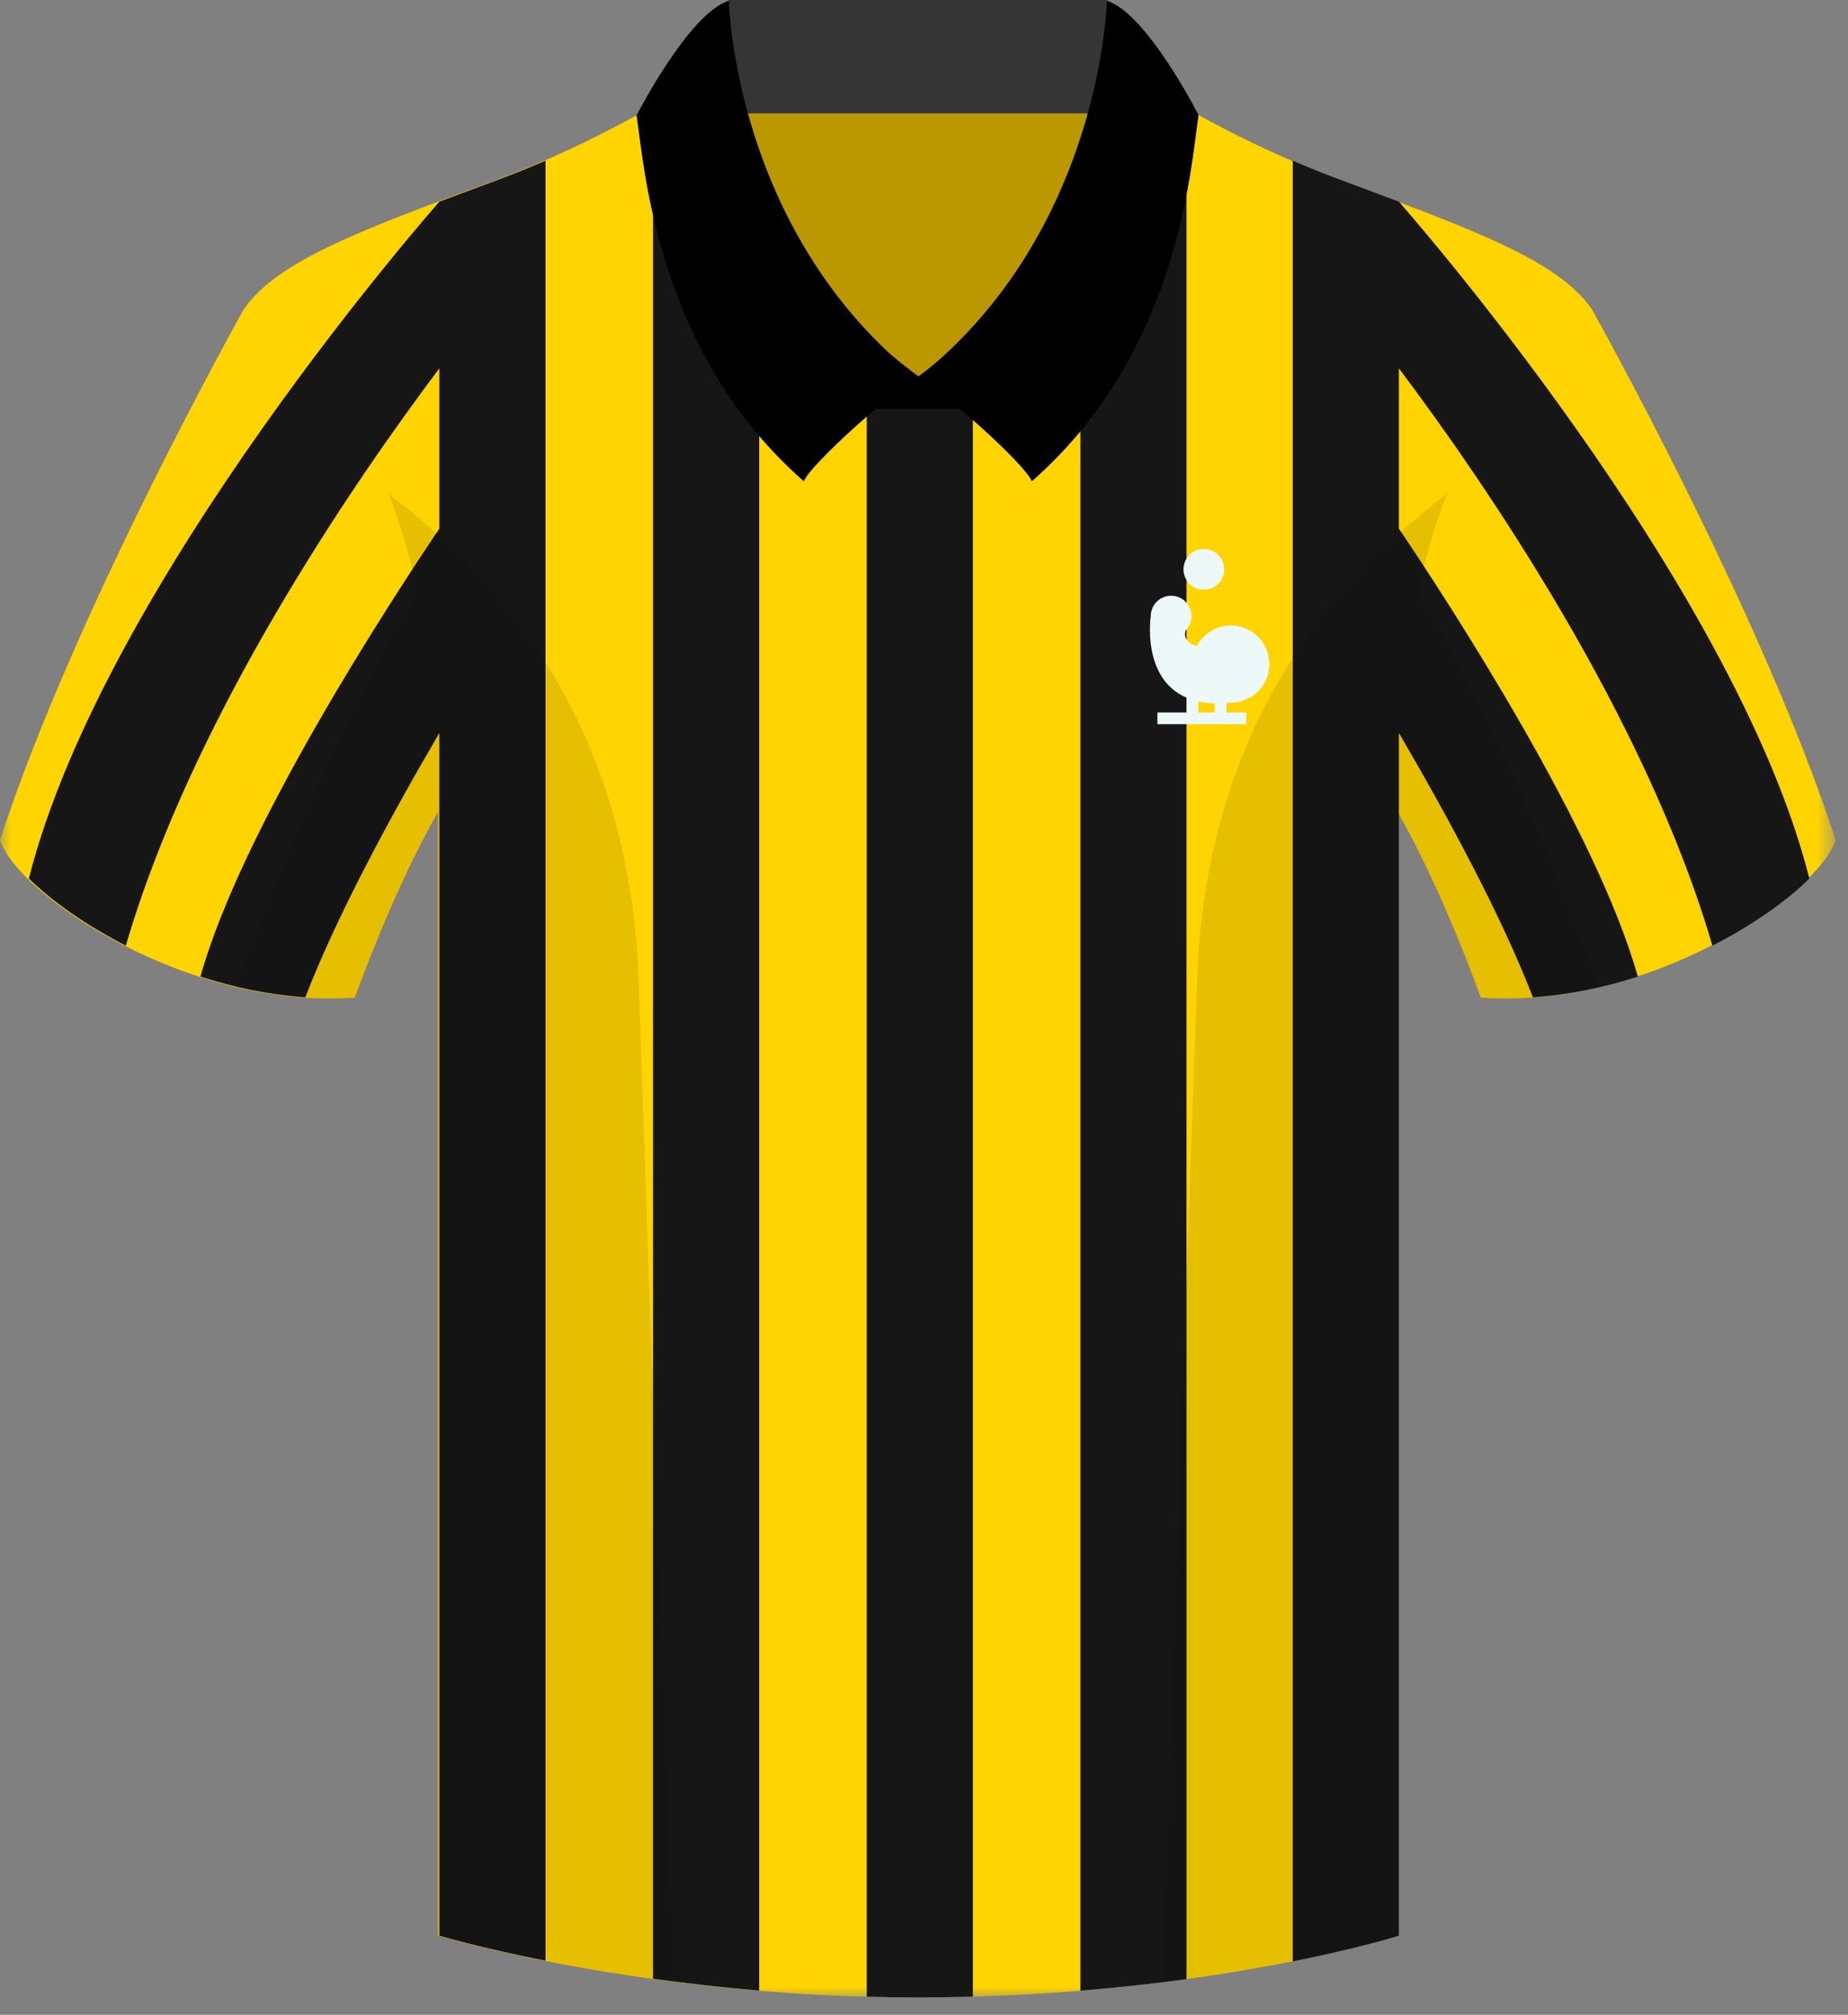 <?xml version="1.0" encoding="UTF-8"?>
<svg width="89px" height="97px" viewBox="0 0 89 97" version="1.1" xmlns="http://www.w3.org/2000/svg" xmlns:xlink="http://www.w3.org/1999/xlink">
    <rect x="0" y="0" width="89" height="97" fill="#808080" stroke="none"/>
    <!-- Generator: Sketch 46 (44423) - http://www.bohemiancoding.com/sketch -->
    <title>rijnsburgseboys</title>
    <desc>Created with Sketch.</desc>
    <defs>
        <polygon id="path-1" points="0 0.293 0 93 88.405 93 88.405 0.293"></polygon>
    </defs>
    <g id="Page-1" stroke="none" stroke-width="1" fill="none" fill-rule="evenodd">
        <g id="rijnsburgseboys" transform="translate(0, -1)">
            <polygon id="Fill-1" fill="#BC9800" points="34.879 22.689 53.65 22.689 53.65 4.438 34.879 4.438"></polygon>
            <polygon id="Fill-2" fill="#353535" points="35.078 6.46 53.329 6.46 53.329 1 35.078 1"></polygon>
            <g id="Group-31" transform="translate(0, 0.164)">
                <g id="Group-5" transform="translate(0, 4)">
                    <mask id="mask-2" fill="white">
                        <use xlink:href="#path-1"></use>
                    </mask>
                    <g id="Clip-4"></g>
                    <path d="M76.668,11.732 L76.668,11.732 C75.034,9.355 70.874,7.87 64.485,5.492 C58.097,3.115 54.68,0.293 53.491,0.293 C53.491,0.293 53.917,7.751 44.203,14.977 C34.488,7.751 34.914,0.293 34.914,0.293 C33.726,0.293 30.309,3.115 23.92,5.492 C17.531,7.87 13.371,9.355 11.737,11.732 C11.737,11.732 3.565,26.292 -0,37.287 C0.892,39.961 9.063,45.458 17.086,44.864 C18.73,40.386 20.204,37.488 21.098,35.916 L21.098,90.029 C21.098,90.029 31.052,93.001 44.126,93.001 C57.942,93.001 67.309,90.029 67.309,90.029 L67.309,35.916 C68.201,37.488 69.675,40.386 71.319,44.864 C79.343,45.458 87.514,39.961 88.405,37.287 C84.84,26.292 76.668,11.732 76.668,11.732" id="Fill-3" fill="#FFD400" mask="url(#mask-2)"></path>
                </g>
                <path d="M34.976,4.292 C34.384,4.292 33.239,4.992 31.45,5.988 L31.45,96.1 C33.022,96.319 34.735,96.517 36.563,96.672 L36.563,10.222 C34.84,6.756 34.976,4.292 34.976,4.292" id="Fill-6" fill="#161616"></path>
                <path d="M44.265,18.977 C43.332,18.284 42.495,17.588 41.741,16.897 L41.741,96.965 C42.542,96.988 43.359,97 44.188,97 C45.097,97 45.984,96.986 46.854,96.961 L46.854,16.836 C46.081,17.547 45.224,18.263 44.265,18.977" id="Fill-8" fill="#161616"></path>
                <path d="M53.553,4.292 C53.553,4.292 53.688,6.694 52.032,10.094 L52.032,96.676 C53.875,96.524 55.585,96.333 57.144,96.119 L57.144,6.024 C55.319,5.009 54.152,4.292 53.553,4.292" id="Fill-10" fill="#161616"></path>
                <path d="M23.982,9.492 C22.984,9.864 22.047,10.211 21.159,10.546 C21.156,10.55 5.009,28.803 1.391,43.132 C2.466,44.196 4.093,45.358 6.061,46.364 C9.294,35.285 17.096,23.973 21.16,18.57 L21.16,26.285 C18.758,29.845 11.631,40.77 9.654,47.852 C11.257,48.374 12.966,48.73 14.705,48.85 C16.204,44.955 18.801,40.153 21.16,36.123 L21.16,39.916 L21.16,94.028 C21.16,94.028 23.053,94.594 26.272,95.231 L26.272,8.572 C25.555,8.882 24.794,9.19 23.982,9.492" id="Fill-12" fill="#161616"></path>
                <path d="M67.371,10.545 C66.482,10.211 65.546,9.863 64.548,9.491 C63.737,9.19 62.975,8.881 62.258,8.571 L62.258,95.265 C65.518,94.614 67.371,94.028 67.371,94.028 L67.371,39.915 L67.371,36.122 C69.729,40.152 72.327,44.954 73.825,48.851 C75.564,48.73 77.272,48.374 78.877,47.853 C76.898,40.771 69.771,29.844 67.371,26.284 L67.371,18.569 C71.434,23.973 79.236,35.284 82.469,46.363 C84.437,45.358 86.063,44.195 87.139,43.131 C83.52,28.803 67.372,10.547 67.371,10.545" id="Fill-14" fill="#161616"></path>
                <path d="M58.5,35.137 L57.712,35.137 L57.712,34.603 C57.951,34.656 58.21,34.691 58.5,34.699 L58.5,35.137 Z M59.273,34.666 C60.3,34.666 61.132,33.834 61.132,32.809 C61.132,31.783 60.3,30.95 59.273,30.95 C58.563,30.95 57.953,31.354 57.641,31.94 C57.271,31.844 56.99,31.632 57.099,31.192 C57.275,31.014 57.385,30.77 57.385,30.5 C57.385,29.958 56.944,29.518 56.402,29.518 C55.86,29.518 55.421,29.958 55.421,30.5 C55.421,30.5 54.961,33.496 57.148,34.426 L57.148,35.137 L55.741,35.137 L55.741,35.7 L60.02,35.7 L60.02,35.137 L59.062,35.137 L59.062,34.675 C59.136,34.67 59.198,34.674 59.273,34.666 L59.273,34.666 Z" id="Fill-16" fill="#EDF8F9"></path>
                <path d="M57.978,29.23 C58.521,29.23 58.96,28.791 58.96,28.249 C58.96,27.707 58.521,27.267 57.978,27.267 C57.436,27.267 56.997,27.707 56.997,28.249 C56.997,28.791 57.436,29.23 57.978,29.23" id="Fill-18" fill="#EDF8F9"></path>
                <path d="M41.944,20.516 L46.46,20.516 C53.726,14.286 55.487,8.22 55.897,5.361 C54.741,4.713 53.947,4.292 53.491,4.292 C53.491,4.292 53.917,11.75 44.203,18.977 C34.488,11.75 34.914,4.292 34.914,4.292 C34.458,4.292 33.664,4.713 32.507,5.361 C32.917,8.22 34.678,14.286 41.944,20.516" id="Fill-20" fill="#000000"></path>
                <g id="Group-26" transform="translate(11, 24)" fill="#000000" opacity="0.1">
                    <path d="M57.28,5.4 C57.668,3.566 58.148,1.975 58.69,0.607 C52.874,5.037 47.055,12.144 46.643,24.095 C46.131,38.955 45.36,61.315 44.982,72.264 C52.02,71.384 56.308,70.029 56.308,70.029 L56.308,15.916 C57.201,17.488 58.675,20.386 60.319,24.864 C62.24,25.005 64.168,24.792 66.004,24.358 C62.135,13.833 58.757,7.8 57.28,5.4" id="Fill-22"></path>
                    <path d="M7.715,0.607 C8.252,1.967 8.732,3.546 9.117,5.366 C7.659,7.731 4.269,13.761 0.377,24.353 C2.22,24.791 4.155,25.006 6.085,24.864 C7.731,20.386 9.204,17.488 10.098,15.916 L10.098,70.029 C10.098,70.029 14.562,71.355 21.422,72.236 C21.044,61.277 20.274,38.942 19.762,24.095 C19.351,12.144 13.53,5.037 7.715,0.607" id="Fill-24"></path>
                </g>
                <path d="M44.204,19.025 C35.325,11.999 35.1,0.874 35.1,0.874 C33.175,1.467 30.659,6.391 30.659,6.391 C31.062,9.208 31.721,17.879 38.715,24.009 C39.008,23.189 43.322,19.365 44.204,19.025" id="Fill-27" fill="#000000"></path>
                <path d="M44.203,19.025 C53.082,11.999 53.307,0.874 53.307,0.874 C55.232,1.467 57.722,6.378 57.722,6.378 C57.318,9.194 56.686,17.879 49.692,24.009 C49.399,23.189 45.085,19.365 44.203,19.025" id="Fill-29" fill="#000000"></path>
            </g>
        </g>
    </g>
</svg>